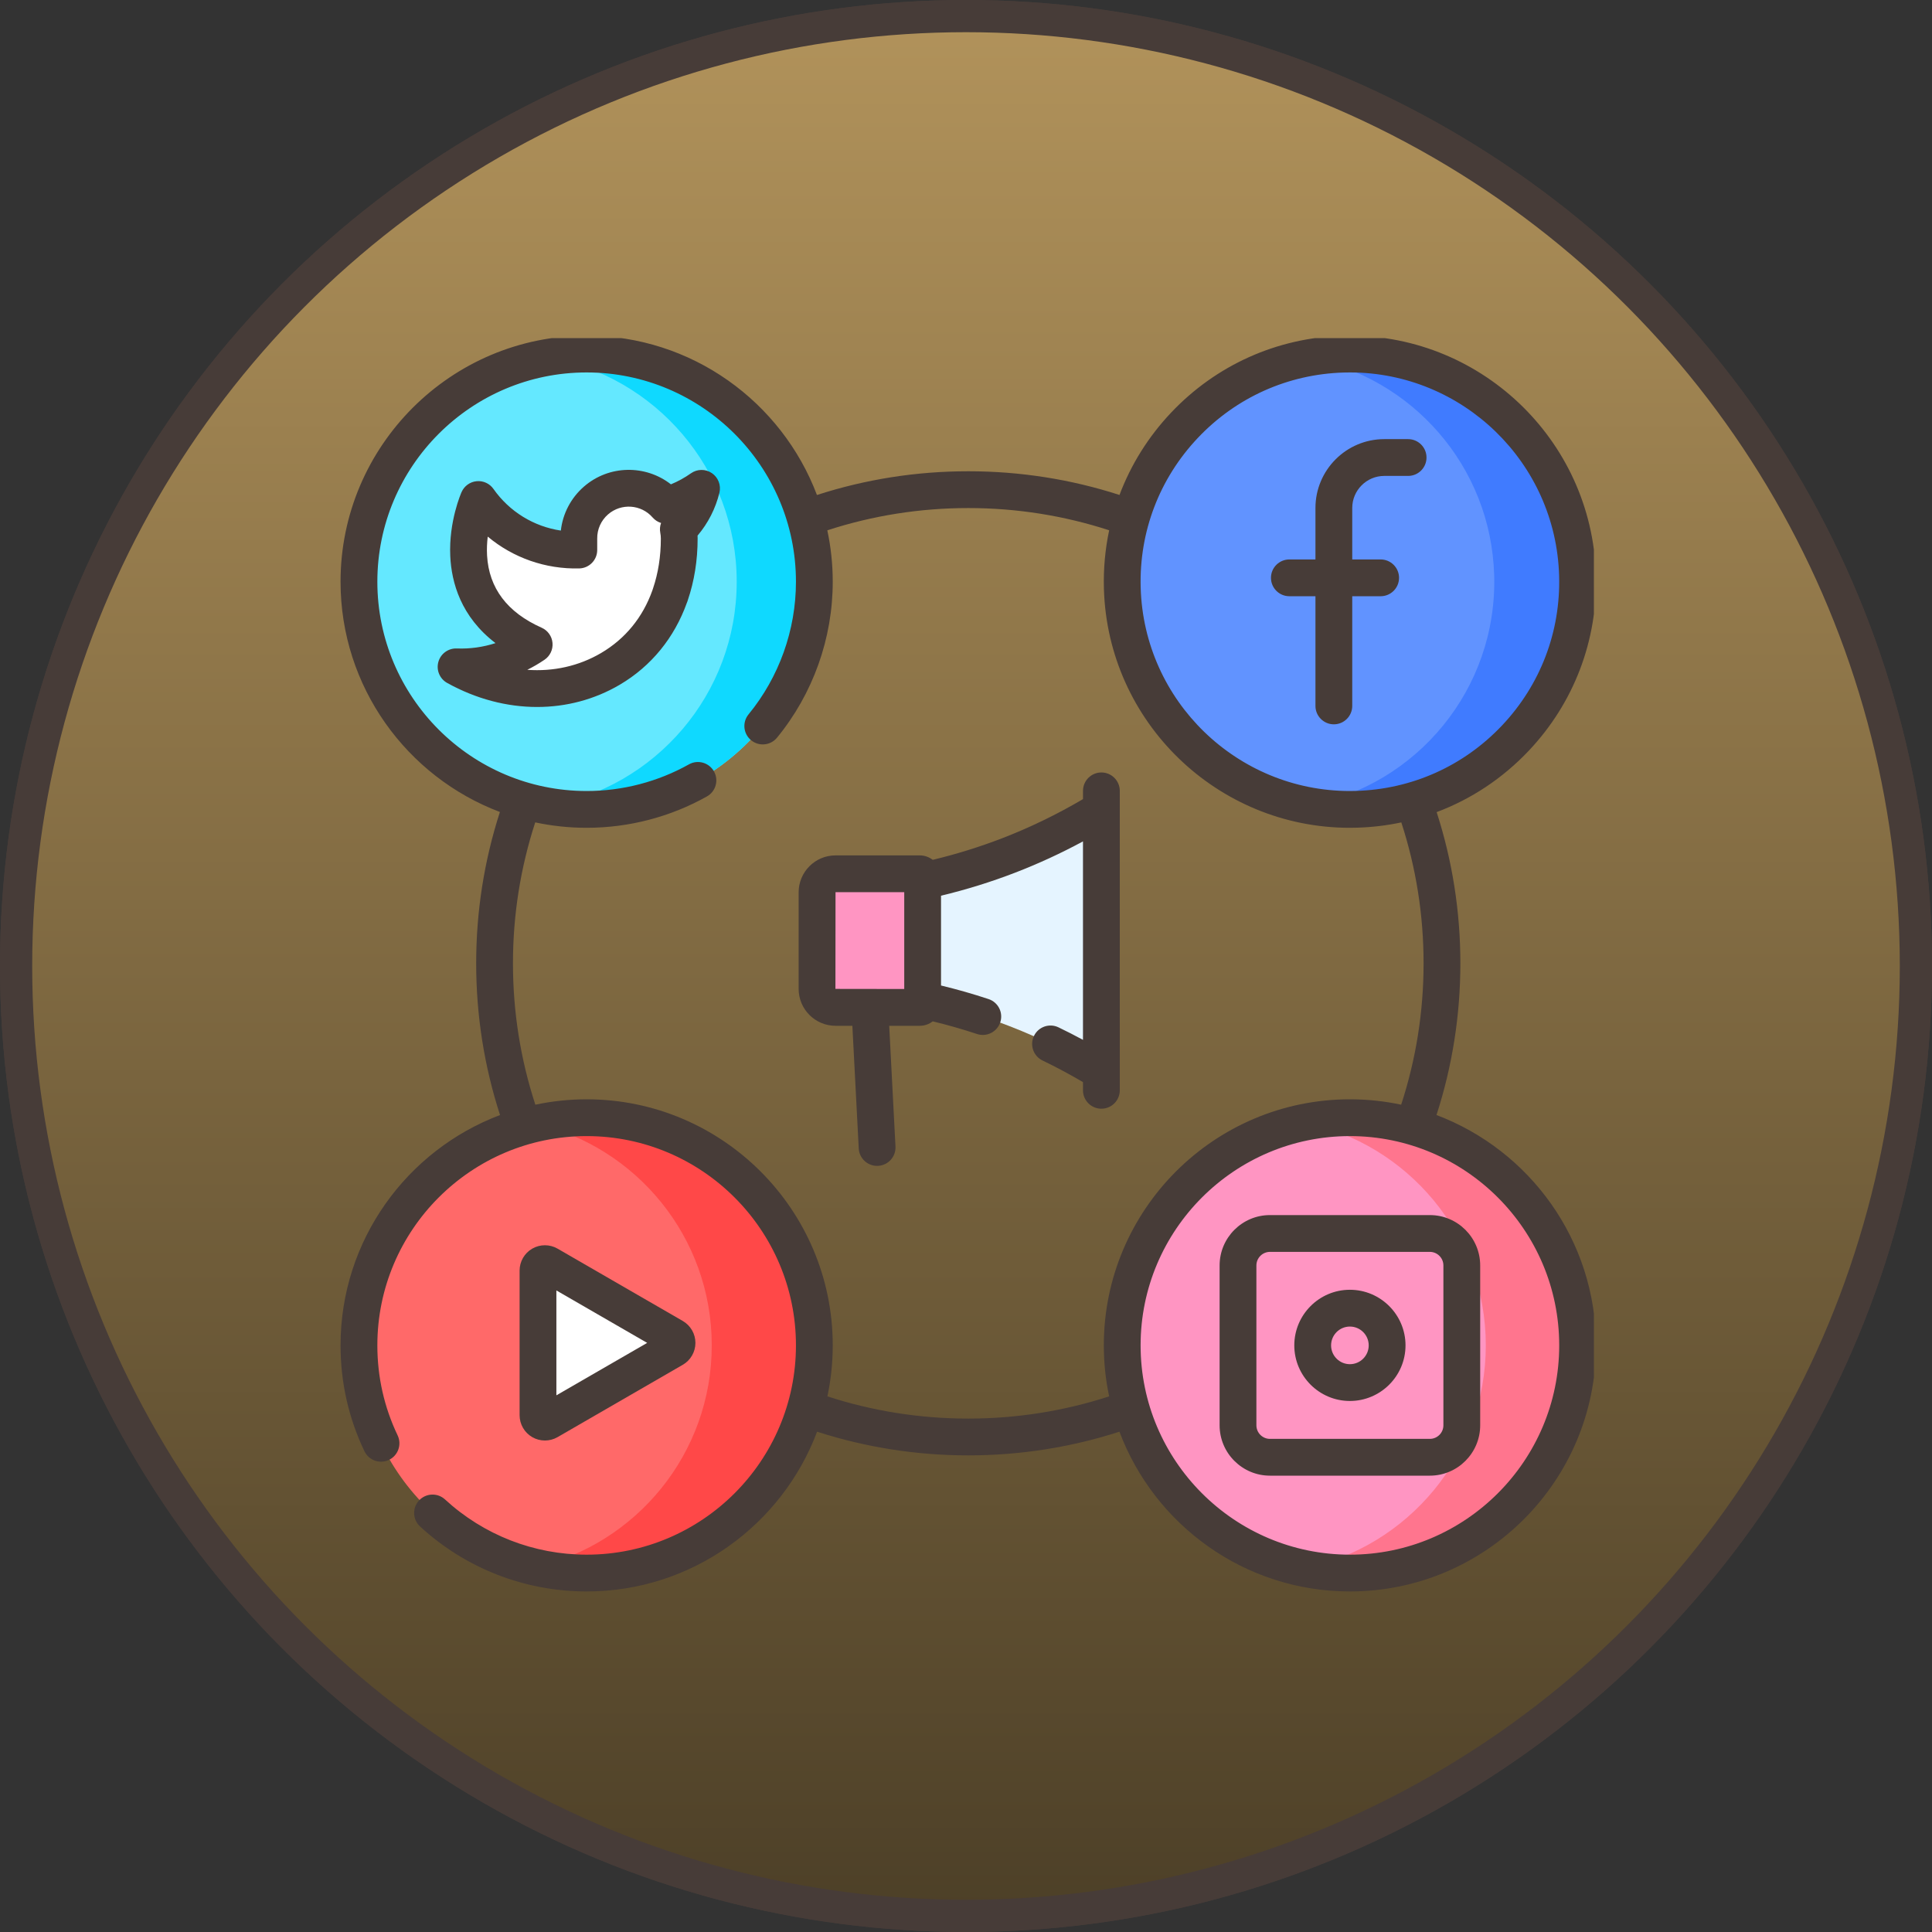<svg width="120" height="120" viewBox="0 0 120 120" fill="none" xmlns="http://www.w3.org/2000/svg">
<rect x="0" y="0" width="120" height="120" fill="#333333" stroke="none"/>
<circle cx="60" cy="60" r="59" fill="#B2935B" stroke="#473C38" stroke-width="2"/>
<circle cx="60" cy="60" r="59" fill="url(#paint0_linear_82_436)" stroke="#473C38" stroke-width="2"/>
<g clip-path="url(#clip0_82_436)">
<path d="M50.58 36.132C50.58 28.321 44.248 21.99 36.437 21.99C28.627 21.99 22.295 28.321 22.295 36.132C22.295 43.942 28.627 50.273 36.437 50.273C44.248 50.273 50.58 43.942 50.58 36.132Z" fill="#64E8FF"/>
<path d="M36.437 21.99C35.615 21.99 34.81 22.061 34.026 22.195C40.688 23.34 45.758 29.144 45.758 36.132C45.758 43.12 40.688 48.924 34.026 50.068C34.81 50.202 35.615 50.273 36.437 50.273C44.248 50.273 50.58 43.942 50.58 36.132C50.58 28.321 44.248 21.99 36.437 21.99Z" fill="#0FD9FF"/>
<path d="M97.987 36.132C97.987 28.321 91.655 21.99 83.844 21.99C76.034 21.99 69.702 28.321 69.702 36.132C69.702 43.942 76.034 50.273 83.844 50.273C91.655 50.273 97.987 43.942 97.987 36.132Z" fill="#6193FF"/>
<path d="M97.982 35.727C97.758 27.92 91.248 21.772 83.44 21.996C82.696 22.018 81.967 22.096 81.258 22.227C87.671 23.414 92.612 28.944 92.806 35.727C93.009 42.79 87.995 48.791 81.257 50.036C82.225 50.215 83.226 50.297 84.25 50.267C92.057 50.044 98.205 43.534 97.982 35.727Z" fill="#407BFF"/>
<path d="M50.58 83.564C50.58 75.753 44.248 69.422 36.437 69.422C28.627 69.422 22.295 75.753 22.295 83.564C22.295 91.374 28.627 97.705 36.437 97.705C44.248 97.705 50.58 91.374 50.58 83.564Z" fill="#FF6969"/>
<path d="M36.437 69.422C35.342 69.422 34.276 69.546 33.252 69.783C39.528 71.227 44.209 76.849 44.209 83.564C44.209 90.278 39.528 95.9 33.252 97.345C34.276 97.581 35.342 97.705 36.437 97.705C44.248 97.705 50.58 91.374 50.58 83.564C50.58 75.753 44.248 69.422 36.437 69.422Z" fill="#FF4848"/>
<path d="M97.987 83.564C97.987 75.753 91.655 69.422 83.844 69.422C76.034 69.422 69.702 75.753 69.702 83.564C69.702 91.374 76.034 97.705 83.844 97.705C91.655 97.705 97.987 91.374 97.987 83.564Z" fill="#FF95C2"/>
<path d="M83.845 69.422C82.869 69.422 81.915 69.521 80.995 69.71C87.439 71.028 92.286 76.73 92.286 83.564C92.286 90.397 87.439 96.099 80.994 97.418C81.915 97.606 82.869 97.705 83.845 97.705C91.656 97.705 97.988 91.374 97.988 83.564C97.988 75.754 91.656 69.422 83.845 69.422Z" fill="#FF758E"/>
<path d="M43.121 30.628C42.581 30.953 42.003 31.21 41.398 31.392C40.273 30.098 38.312 29.962 37.018 31.087C36.329 31.686 35.939 32.558 35.951 33.471V34.164C33.598 34.225 31.365 33.162 29.929 31.315C29.831 31.19 29.633 31.221 29.581 31.371C29.11 32.719 27.823 37.654 33.179 40.033C31.978 40.849 30.583 41.322 29.143 41.41C28.933 41.424 28.877 41.707 29.069 41.795C35.151 44.605 42.188 41.106 42.188 33.45C42.187 33.257 42.169 33.065 42.133 32.875C42.706 32.31 43.143 31.624 43.413 30.87C43.476 30.693 43.281 30.531 43.121 30.628Z" fill="white"/>
<path d="M33.415 83.409V78.917C33.415 78.586 33.773 78.379 34.059 78.545L37.949 80.791L41.837 83.037C42.123 83.203 42.123 83.616 41.837 83.781L37.949 86.028L34.059 88.273C33.773 88.439 33.415 88.232 33.415 87.901V83.409Z" fill="white"/>
<path d="M57.128 62.571H51.896C51.261 62.571 50.747 62.057 50.747 61.422V55.421C50.747 54.787 51.261 54.272 51.896 54.272H57.128C57.226 54.272 57.307 54.353 57.307 54.451V62.392C57.307 62.491 57.226 62.571 57.128 62.571Z" fill="#FF95C2"/>
<path d="M68.41 66.562C66.855 65.609 64.917 64.586 62.608 63.699C60.67 62.954 58.873 62.458 57.308 62.123C57.308 59.655 57.308 57.188 57.308 54.721C58.877 54.387 60.684 53.891 62.635 53.14C64.936 52.253 66.865 51.231 68.41 50.282V66.562Z" fill="#E5F4FF"/>
<path d="M89.223 69.257C90.206 66.223 90.706 63.058 90.706 59.833C90.706 56.62 90.21 53.467 89.233 50.442C91.382 49.635 93.335 48.343 94.958 46.625C97.761 43.658 99.24 39.775 99.124 35.695C98.882 27.27 91.833 20.614 83.407 20.854C79.326 20.971 75.535 22.67 72.731 25.638C71.316 27.137 70.239 28.869 69.534 30.743C66.508 29.766 63.355 29.271 60.141 29.271C56.925 29.271 53.769 29.767 50.742 30.745C48.558 24.968 42.97 20.848 36.437 20.848C28.009 20.848 21.152 27.704 21.152 36.132C21.152 42.664 25.273 48.252 31.05 50.434C30.072 53.462 29.576 56.618 29.576 59.833C29.576 63.058 30.075 66.223 31.058 69.257C25.276 71.438 21.152 77.028 21.152 83.563C21.152 85.864 21.651 88.076 22.635 90.137C22.907 90.707 23.589 90.948 24.158 90.677C24.727 90.405 24.969 89.723 24.697 89.153C23.861 87.401 23.438 85.521 23.438 83.563C23.438 76.396 29.269 70.565 36.437 70.565C43.606 70.565 49.438 76.396 49.438 83.563C49.438 90.731 43.606 96.563 36.437 96.563C33.168 96.563 30.043 95.344 27.639 93.132C27.174 92.705 26.451 92.736 26.024 93.2C25.597 93.665 25.627 94.387 26.092 94.814C28.919 97.415 32.593 98.848 36.437 98.848C42.98 98.848 48.575 94.715 50.751 88.925C53.775 89.9 56.928 90.396 60.141 90.396C63.354 90.396 66.507 89.9 69.531 88.925C71.707 94.716 77.302 98.848 83.845 98.848C92.273 98.848 99.13 91.991 99.13 83.563C99.13 77.028 95.006 71.438 89.223 69.257ZM74.393 27.207C76.777 24.682 80.002 23.238 83.473 23.138C83.599 23.135 83.724 23.133 83.85 23.133C90.847 23.133 96.638 28.721 96.839 35.76C96.939 39.23 95.681 42.532 93.297 45.057C90.913 47.581 87.688 49.026 84.217 49.125C84.091 49.129 83.965 49.131 83.84 49.131C76.842 49.131 71.052 43.542 70.85 36.504C70.75 33.033 72.009 29.731 74.393 27.207ZM60.141 88.111C57.145 88.111 54.207 87.646 51.392 86.731C51.608 85.708 51.723 84.649 51.723 83.564C51.723 75.136 44.866 68.28 36.437 68.28C35.345 68.28 34.28 68.396 33.252 68.615C32.329 65.788 31.861 62.84 31.861 59.833C31.861 56.837 32.327 53.897 33.244 51.08C34.274 51.299 35.342 51.416 36.437 51.416C39.056 51.416 41.639 50.743 43.909 49.468C44.459 49.159 44.655 48.463 44.346 47.913C44.037 47.363 43.341 47.167 42.791 47.476C40.861 48.558 38.664 49.131 36.437 49.131C29.269 49.131 23.438 43.299 23.438 36.132C23.438 28.964 29.269 23.133 36.437 23.133C43.606 23.133 49.438 28.964 49.438 36.132C49.438 39.131 48.392 42.056 46.494 44.37C46.093 44.858 46.165 45.578 46.653 45.978C47.14 46.378 47.86 46.307 48.261 45.82C50.493 43.098 51.723 39.657 51.723 36.131C51.723 35.037 51.606 33.969 51.386 32.939C54.204 32.022 57.144 31.556 60.141 31.556C63.137 31.556 66.075 32.021 68.892 32.937C68.643 34.117 68.531 35.333 68.566 36.569C68.803 44.845 75.611 51.416 83.839 51.416C83.986 51.416 84.134 51.414 84.282 51.409C85.219 51.383 86.14 51.271 87.038 51.081C87.955 53.899 88.421 56.838 88.421 59.833C88.421 62.84 87.952 65.788 87.029 68.614C86.001 68.395 84.936 68.28 83.845 68.28C75.416 68.28 68.56 75.136 68.56 83.563C68.56 84.649 68.674 85.708 68.891 86.731C66.075 87.646 63.137 88.111 60.141 88.111ZM83.845 96.563C76.676 96.563 70.845 90.731 70.845 83.564C70.845 76.396 76.676 70.565 83.845 70.565C91.013 70.565 96.845 76.396 96.845 83.564C96.845 90.731 91.013 96.563 83.845 96.563Z" fill="#473C38"/>
<path d="M44.217 29.387C43.824 29.119 43.305 29.123 42.916 29.398C42.527 29.673 42.11 29.902 41.672 30.083C40.102 28.855 37.827 28.869 36.269 30.224C35.459 30.929 34.952 31.903 34.835 32.955C33.158 32.706 31.643 31.783 30.649 30.368C30.412 30.031 30.012 29.848 29.604 29.888C29.194 29.927 28.837 30.185 28.67 30.561C28.637 30.634 27.868 32.391 27.967 34.541C28.042 36.187 28.63 38.308 30.777 39.945C30.004 40.195 29.187 40.31 28.374 40.277C27.844 40.257 27.371 40.601 27.228 41.111C27.085 41.62 27.311 42.161 27.773 42.418C29.566 43.413 31.486 43.912 33.362 43.912C35.165 43.912 36.926 43.452 38.494 42.53C40.459 41.373 41.888 39.603 42.663 37.441C42.687 37.386 42.708 37.329 42.724 37.27C43.122 36.096 43.331 34.81 43.331 33.446C43.331 33.387 43.33 33.327 43.327 33.267C43.979 32.498 44.445 31.587 44.685 30.602C44.797 30.139 44.611 29.655 44.217 29.387ZM37.335 40.56C35.953 41.373 34.367 41.72 32.751 41.603C33.121 41.419 33.479 41.211 33.821 40.978C34.164 40.746 34.354 40.345 34.317 39.932C34.281 39.518 34.022 39.157 33.643 38.989C31.51 38.04 30.369 36.533 30.253 34.507C30.229 34.093 30.25 33.694 30.295 33.33C31.866 34.644 33.88 35.359 35.981 35.306C36.6 35.29 37.094 34.783 37.094 34.163V33.471C37.094 33.466 37.094 33.461 37.094 33.455C37.086 32.877 37.332 32.328 37.768 31.949C38.585 31.239 39.826 31.325 40.536 32.142C40.679 32.306 40.861 32.422 41.06 32.483C40.99 32.674 40.971 32.883 41.011 33.089C41.034 33.209 41.046 33.331 41.046 33.45C41.046 34.57 40.879 35.606 40.562 36.544C40.544 36.587 40.53 36.632 40.518 36.677C39.925 38.338 38.845 39.672 37.335 40.56Z" fill="#473C38"/>
<path d="M80.085 37.033H81.705V43.846C81.705 44.477 82.217 44.989 82.847 44.989C83.479 44.989 83.99 44.477 83.99 43.846V37.033H85.754C86.385 37.033 86.897 36.521 86.897 35.89C86.897 35.26 86.385 34.748 85.754 34.748H83.99V31.551C83.99 30.453 84.883 29.56 85.981 29.56H87.461C88.091 29.56 88.603 29.049 88.603 28.418C88.603 27.786 88.091 27.275 87.461 27.275H85.981C83.623 27.275 81.705 29.193 81.705 31.551V34.748H80.085C79.454 34.748 78.942 35.26 78.942 35.89C78.942 36.521 79.454 37.033 80.085 37.033Z" fill="#473C38"/>
<path d="M33.845 89.473C34.117 89.473 34.389 89.403 34.631 89.263L42.408 84.77C42.893 84.491 43.194 83.969 43.194 83.409C43.194 82.849 42.893 82.328 42.408 82.048L34.631 77.555C34.146 77.275 33.544 77.275 33.059 77.555C32.574 77.835 32.273 78.357 32.273 78.917V87.901C32.273 88.461 32.574 88.983 33.059 89.263C33.301 89.403 33.573 89.473 33.845 89.473ZM34.558 80.152L40.197 83.409L34.558 86.666V80.152Z" fill="#473C38"/>
<path d="M88.809 75.471H78.88C77.155 75.471 75.752 76.874 75.752 78.6V88.528C75.752 90.253 77.155 91.656 78.88 91.656H88.809C90.534 91.656 91.937 90.253 91.937 88.528V78.6C91.937 76.874 90.534 75.471 88.809 75.471ZM89.652 88.528C89.652 88.993 89.274 89.371 88.809 89.371H78.88C78.415 89.371 78.037 88.993 78.037 88.528V78.6C78.037 78.135 78.415 77.756 78.88 77.756H88.809C89.274 77.756 89.652 78.135 89.652 78.6V88.528Z" fill="#473C38"/>
<path d="M83.844 80.11C81.94 80.11 80.391 81.66 80.391 83.564C80.391 85.468 81.94 87.017 83.844 87.017C85.749 87.017 87.299 85.468 87.299 83.564C87.299 81.66 85.749 80.11 83.844 80.11ZM83.844 84.732C83.2 84.732 82.676 84.208 82.676 83.564C82.676 82.919 83.2 82.395 83.844 82.395C84.489 82.395 85.013 82.919 85.013 83.564C85.013 84.208 84.489 84.732 83.844 84.732Z" fill="#473C38"/>
<path d="M69.552 67.722V49.122C69.552 48.491 69.04 47.979 68.409 47.979C67.778 47.979 67.267 48.491 67.267 49.122V49.634C65.656 50.583 63.964 51.403 62.223 52.074C60.829 52.61 59.39 53.057 57.933 53.406C57.71 53.234 57.431 53.13 57.128 53.13H51.896C50.632 53.13 49.605 54.158 49.605 55.422V61.422C49.605 62.686 50.632 63.714 51.896 63.714H52.942L53.338 71.332C53.37 71.942 53.874 72.415 54.478 72.415C54.498 72.415 54.518 72.414 54.538 72.413C55.169 72.38 55.653 71.843 55.62 71.213L55.23 63.714H57.128C57.431 63.714 57.71 63.61 57.933 63.438C58.86 63.662 59.782 63.925 60.684 64.224C61.283 64.422 61.929 64.098 62.128 63.499C62.327 62.9 62.002 62.253 61.403 62.055C60.435 61.734 59.445 61.451 58.449 61.211V55.633C60.009 55.26 61.551 54.781 63.044 54.206C64.488 53.649 65.902 52.998 67.266 52.26V64.587C66.764 64.315 66.256 64.056 65.745 63.81C65.176 63.537 64.494 63.776 64.221 64.345C63.947 64.914 64.186 65.596 64.755 65.87C65.606 66.28 66.447 66.731 67.266 67.212V67.722C67.266 68.353 67.778 68.864 68.409 68.864C69.04 68.864 69.552 68.353 69.552 67.722ZM51.89 61.422L51.896 55.415H56.164V61.428L51.89 61.422Z" fill="#473C38"/>
</g>
<defs>
<linearGradient id="paint0_linear_82_436" x1="60" y1="0" x2="60" y2="120" gradientUnits="userSpaceOnUse">
<stop stop-color="#B2935B"/>
<stop offset="1" stop-color="#4C3F27"/>
</linearGradient>
<clipPath id="clip0_82_436">
<rect width="78" height="78" fill="white" transform="translate(21 21)"/>
</clipPath>
</defs>
</svg>
